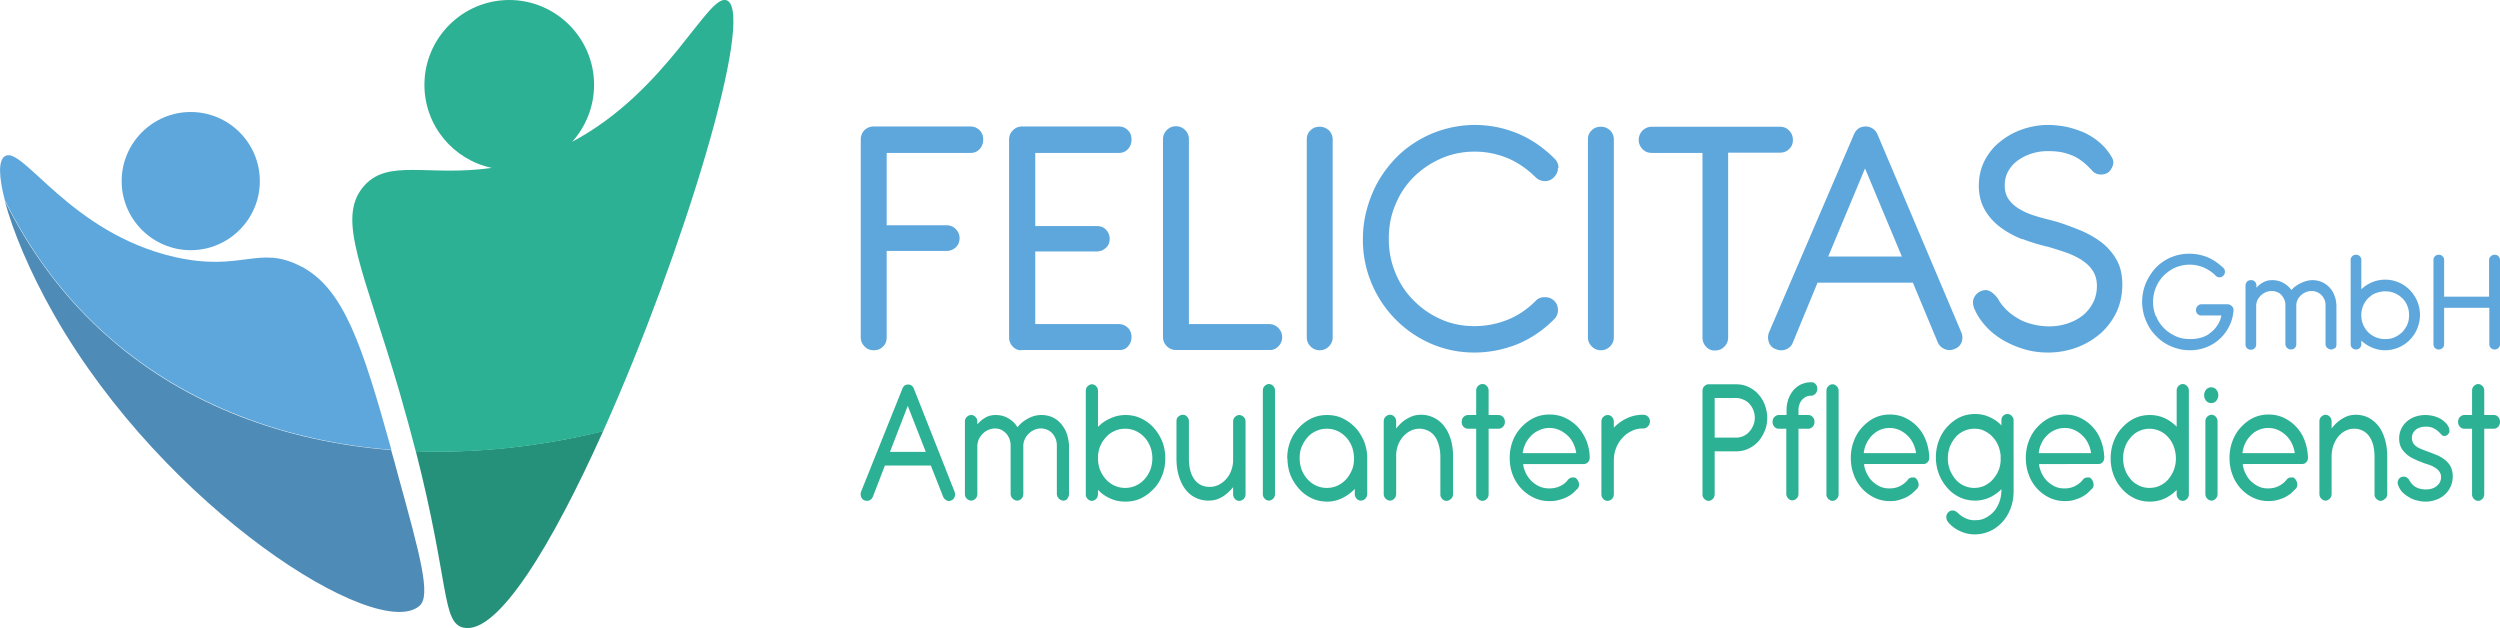 <svg xmlns="http://www.w3.org/2000/svg" id="Ebene_1" data-name="Ebene 1" viewBox="0 0 98.43 24.73"><defs><style>.cls-1{fill:#5da7dc}.cls-4{fill:#2db194}</style></defs><path d="M36.66 18.33h-1.82l-.47 1.22c-.03.07-.07.12-.14.15-.06.03-.13.02-.2 0a.243.243 0 0 1-.13-.15.304.304 0 0 1 .01-.21l1.62-4.04c.04-.11.12-.16.23-.16.05 0 .09.01.13.04.04.03.07.07.09.12l1.6 4.05c.03.07.03.14.01.2-.02.07-.06.12-.13.15-.06.03-.13.04-.19 0a.294.294 0 0 1-.14-.15l-.48-1.22Zm-1.62-.54h1.41l-.71-1.81-.7 1.81Zm7 1.84c-.05.05-.1.08-.17.08s-.13-.03-.18-.08a.256.256 0 0 1-.08-.19v-1.91a.708.708 0 0 0-.18-.47.558.558 0 0 0-.2-.14.644.644 0 0 0-.5 0c-.08.04-.16.08-.22.15-.07.06-.12.13-.16.22-.04.08-.06.17-.06.26v1.89c0 .07-.02.14-.07.19-.05.05-.1.08-.17.08s-.13-.03-.18-.08a.256.256 0 0 1-.08-.19v-1.91c0-.09-.02-.18-.05-.26a.743.743 0 0 0-.13-.21.847.847 0 0 0-.19-.14.604.604 0 0 0-.24-.05.696.696 0 0 0-.47.19c-.06.06-.12.13-.16.21-.04.08-.06.17-.07.26v1.91c0 .07-.02.14-.07.19-.05.05-.11.08-.17.08s-.13-.03-.18-.08a.264.264 0 0 1-.07-.19v-2.83c0-.08.02-.14.07-.19.05-.05.11-.08.18-.08s.13.03.17.08c.05.05.07.12.07.19v.1c.09-.11.2-.2.32-.27s.26-.1.4-.1c.18 0 .35.04.5.13.15.09.27.2.36.35.12-.15.26-.26.43-.35a1.084 1.084 0 0 1 .95-.04c.13.06.24.15.34.26.09.11.17.24.22.38.05.15.08.3.09.46v1.91c0 .07-.02.14-.07.19Zm1.19-.18c0 .07-.02.14-.07.19-.05.05-.11.08-.17.08s-.13-.03-.17-.08a.249.249 0 0 1-.07-.19V15.4c0-.08.02-.14.07-.19.05-.05.11-.08.17-.08s.13.03.17.08c.05.05.07.11.07.19v1.41c.13-.14.29-.25.47-.33.19-.09.39-.14.61-.14s.42.04.61.13.36.21.5.37c.14.15.25.33.34.54.08.21.12.43.12.67s-.04.45-.12.66c-.08.21-.19.39-.34.54-.14.15-.31.28-.5.37-.19.09-.39.13-.61.13s-.42-.04-.61-.13c-.18-.08-.33-.19-.47-.33v.16Zm0-1.4c0 .16.03.31.08.45.06.14.13.26.23.37.1.11.21.19.34.25.13.06.27.09.42.09s.29-.03.42-.09.24-.14.34-.25c.1-.11.17-.23.23-.37a1.33 1.33 0 0 0 0-.91c-.06-.14-.13-.27-.23-.37-.1-.11-.21-.19-.34-.25-.13-.06-.27-.09-.42-.09s-.29.03-.42.09a.94.94 0 0 0-.34.25 1.162 1.162 0 0 0-.31.79v.04Zm3.16-1.64c.05-.05.11-.08.18-.08s.13.03.17.08c.05.05.07.11.07.19v1.47c0 .35.08.62.22.81.14.19.34.29.6.29.13 0 .24-.03.35-.08a1.013 1.013 0 0 0 .49-.55c.05-.13.08-.27.08-.42v-1.51c0-.08.02-.14.07-.19.05-.05.11-.08.17-.08s.13.03.18.08c.05.05.07.12.07.19v2.84c0 .07-.02.14-.07.19-.05.05-.11.08-.18.08s-.13-.03-.17-.08a.264.264 0 0 1-.07-.19v-.27c-.13.16-.27.29-.44.39-.17.1-.34.14-.53.14s-.36-.04-.52-.12c-.16-.08-.29-.19-.4-.34-.11-.15-.19-.32-.25-.52s-.09-.43-.09-.68v-1.46c0-.08.02-.14.07-.19Zm3.81 3.03c0 .07-.02.14-.07.19-.05.05-.11.08-.17.08s-.13-.03-.17-.08a.249.249 0 0 1-.07-.19v-4.05c0-.08.02-.14.07-.19.05-.05.11-.08.17-.08s.13.03.17.08c.05.05.07.11.07.19v4.05Zm.48-1.39c0-.24.04-.46.12-.67.08-.21.2-.39.34-.54.14-.15.31-.28.5-.37.19-.09.39-.13.61-.13s.42.04.61.13.35.21.5.36c.14.15.25.33.34.53.08.21.13.42.13.66v1.41c0 .08-.02.14-.07.2-.05.05-.11.08-.18.08s-.13-.03-.17-.08a.272.272 0 0 1-.07-.2v-.18c-.14.15-.31.27-.49.36-.18.09-.38.14-.59.14s-.42-.04-.61-.13-.36-.21-.5-.37-.26-.34-.34-.54c-.08-.21-.12-.43-.12-.66Zm.49 0c0 .16.03.31.08.45.06.14.13.26.23.37.1.11.21.19.34.25.13.06.27.09.42.09s.29-.03.42-.09.25-.15.34-.25c.1-.11.17-.23.23-.37.06-.14.08-.29.08-.45s-.03-.32-.08-.46c-.06-.14-.13-.27-.23-.37-.1-.11-.21-.19-.34-.25-.13-.06-.27-.09-.42-.09s-.29.03-.42.09a.94.94 0 0 0-.34.25c-.1.11-.17.23-.23.37-.06.14-.08.29-.08.46Zm5.96 1.59c-.05.05-.11.08-.18.08s-.13-.03-.17-.08a.249.249 0 0 1-.07-.19V18c0-.18-.02-.33-.06-.47-.04-.14-.09-.26-.16-.35a.682.682 0 0 0-.26-.22.773.773 0 0 0-.69 0c-.11.05-.2.13-.29.22a1.15 1.15 0 0 0-.28.74v1.52c0 .07-.02.14-.07.19-.05.05-.11.08-.17.08s-.13-.03-.18-.08a.264.264 0 0 1-.07-.19V16.6c0-.08.02-.14.07-.19.05-.05.11-.08.18-.08s.13.03.17.08c.05.05.07.12.07.19v.27c.13-.16.27-.3.44-.39.17-.1.34-.15.53-.15a1.136 1.136 0 0 1 .92.45c.11.14.2.32.26.52s.09.43.09.67v1.47c0 .08-.02.14-.07.19Zm1.48-3.3H59c.07 0 .13.03.18.08.05.05.07.12.07.19s-.02.14-.07.19a.25.25 0 0 1-.18.08h-.39v2.57c0 .07-.02.14-.07.19-.05.05-.11.08-.17.08s-.13-.03-.18-.08a.249.249 0 0 1-.07-.19v-2.57h-.32a.25.25 0 0 1-.18-.08c-.05-.05-.07-.12-.07-.19s.02-.14.07-.19a.25.25 0 0 1 .18-.08h.32v-.95c0-.08.02-.14.07-.19.05-.05.11-.08.18-.08s.13.03.17.08c.05.05.07.11.07.19v.95Zm1.36 1.95a1.149 1.149 0 0 0 .35.67c.09.08.19.15.31.2.12.05.24.07.37.07.16 0 .31-.03.44-.1.13-.06.23-.15.31-.26.04-.04.09-.06.13-.07H62c.05.02.09.06.12.11s.05.11.05.18c0 .07-.03.13-.09.18-.06.06-.12.12-.19.18-.07.05-.15.1-.24.14s-.18.07-.29.1-.22.04-.35.04c-.22 0-.42-.04-.61-.13a1.639 1.639 0 0 1-.84-.9c-.08-.21-.12-.43-.12-.67s.04-.46.12-.67.2-.39.34-.54c.14-.15.31-.28.5-.37.19-.09.4-.13.61-.13s.42.04.61.13.36.21.5.36.25.33.34.54c.08.21.13.43.13.66 0 .08-.02.14-.07.19-.05.05-.1.07-.18.07h-2.36Zm2.09-.45c-.02-.14-.06-.27-.12-.39s-.14-.23-.23-.31-.2-.16-.32-.21a.957.957 0 0 0-.77 0c-.12.05-.23.12-.32.21a1.191 1.191 0 0 0-.35.7h2.11Zm1.48-1c.15-.16.32-.28.51-.37.19-.09.4-.14.63-.14h.02a.256.256 0 0 1 .26.27c0 .07-.03.14-.08.19a.25.25 0 0 1-.18.08h-.02c-.16 0-.3.03-.44.1s-.26.15-.36.27c-.1.11-.19.24-.25.4-.06.15-.09.32-.09.49v1.32c0 .07-.02.14-.07.19-.05.05-.11.08-.18.08s-.13-.03-.17-.08a.264.264 0 0 1-.07-.19v-2.84c0-.08.02-.14.07-.19.05-.05.11-.08.18-.08s.13.03.17.08c.05.05.07.12.07.19v.24Z" class="cls-4"/><path d="M38.21 4.98c.14 0 .26.05.36.15.1.1.14.22.14.37s-.05.27-.14.37a.46.46 0 0 1-.36.15h-3.3v2.85h2.36c.14 0 .27.05.36.15.1.1.15.22.15.36s-.05.27-.15.36c-.1.09-.22.14-.36.14h-2.36v3.41c0 .15-.05.27-.15.36-.1.1-.22.14-.36.14s-.27-.05-.36-.15c-.1-.1-.15-.22-.15-.36v-7.8c0-.06.01-.11.03-.17.02-.06.05-.11.09-.16a.521.521 0 0 1 .39-.17h3.81Zm1.99 8.81c-.14 0-.25-.06-.34-.16a.515.515 0 0 1-.13-.36V5.5c0-.15.05-.27.15-.37.1-.1.22-.15.37-.15h3.8c.14 0 .26.05.36.15.1.1.14.22.14.37s-.05.27-.14.37a.46.46 0 0 1-.36.15h-3.29V8.9h2.42c.14 0 .27.04.36.14.1.1.15.22.15.37s-.05.26-.15.35c-.1.09-.22.14-.36.14h-2.42v2.86h3.29c.14 0 .26.05.36.15.1.1.14.22.14.36s-.05.27-.14.37c-.09.1-.21.15-.36.14h-3.84Zm6.61-1.03h3.16a.515.515 0 0 1 .36.88c-.1.1-.22.15-.36.14H46.3c-.14 0-.26-.05-.36-.15-.1-.1-.15-.22-.15-.36V5.49c0-.15.05-.27.15-.37.1-.1.22-.15.36-.15s.26.05.36.15c.1.1.15.22.15.37v7.26Zm5.66.52c0 .14-.05.26-.15.36-.1.1-.22.15-.36.15s-.26-.05-.36-.15c-.1-.1-.15-.22-.15-.36V5.49c0-.15.05-.27.15-.36.1-.1.22-.14.36-.14s.26.05.36.14c.1.1.15.22.15.36v7.79Zm8.87-6.67c0 .14-.05.26-.15.36-.1.11-.22.16-.36.16s-.26-.05-.36-.14c-.34-.34-.72-.6-1.13-.77-.42-.17-.84-.25-1.28-.25-.47 0-.91.09-1.32.27-.41.18-.77.42-1.08.73-.31.31-.55.67-.72 1.09-.18.42-.26.86-.26 1.34s.08.9.25 1.32.4.78.71 1.09c.3.31.66.57 1.07.75.41.19.86.28 1.34.28.44 0 .87-.08 1.28-.24.41-.16.79-.41 1.14-.76.09-.1.21-.14.36-.14s.26.05.36.14c.1.1.15.22.15.37 0 .14-.05.26-.15.36-.44.44-.93.77-1.47.99-.54.21-1.1.32-1.67.32-.61 0-1.18-.12-1.71-.35A4.454 4.454 0 0 1 54 11.15a4.39 4.39 0 0 1-.34-1.74c0-.39.05-.78.15-1.15.1-.37.24-.73.42-1.06.18-.33.41-.64.67-.92.26-.28.56-.52.89-.72a4.386 4.386 0 0 1 3.95-.31c.54.22 1.03.56 1.47 1 .1.1.15.22.15.36Zm2.2 6.67c0 .14-.05.26-.15.36-.1.1-.22.15-.36.15s-.26-.05-.36-.15c-.1-.1-.15-.22-.15-.36V5.49c0-.15.05-.27.15-.36.1-.1.22-.14.36-.14s.26.05.36.14c.1.1.15.22.15.36v7.79Zm4.5-7.26v7.27c0 .14-.05.26-.15.36-.1.1-.22.15-.37.15s-.26-.05-.35-.15a.524.524 0 0 1-.14-.36V6.02h-2c-.14 0-.27-.05-.36-.15-.1-.1-.15-.22-.15-.36a.514.514 0 0 1 .51-.52h5.05c.14 0 .27.05.36.15.1.1.15.22.15.37s-.05.27-.15.36c-.1.1-.22.14-.36.14h-2.04Zm7.27 5.11h-3.75l-.97 2.35c-.05.14-.15.23-.28.28-.13.05-.27.04-.41-.02a.427.427 0 0 1-.26-.28.554.554 0 0 1 .02-.4l3.33-7.76c.09-.21.24-.32.47-.32a.503.503 0 0 1 .46.31l3.29 7.77c.06.13.07.26.03.39a.45.45 0 0 1-.26.28.505.505 0 0 1-.69-.26l-.98-2.35Zm-3.33-1.03h2.9l-1.45-3.47-1.45 3.47Zm7.64-.68c-.33-.13-.62-.29-.87-.48s-.46-.42-.61-.69c-.15-.27-.23-.58-.23-.94s.08-.7.23-.99c.16-.3.36-.55.62-.75.26-.21.55-.37.87-.48.32-.11.66-.17.99-.17.26 0 .52.03.77.08.25.06.49.14.71.24.22.11.42.24.6.4.18.16.33.35.45.56.06.1.07.2.04.3-.03.1-.08.18-.14.25-.07.07-.17.11-.29.12a.474.474 0 0 1-.35-.11 3.45 3.45 0 0 0-.39-.38c-.13-.1-.27-.19-.41-.25-.15-.06-.3-.11-.46-.14-.16-.03-.34-.04-.53-.04-.21 0-.41.03-.61.09s-.38.15-.54.26c-.16.11-.29.25-.39.42-.1.17-.15.36-.15.58 0 .23.06.43.18.58.12.16.28.29.47.39.19.11.41.19.65.26.24.07.48.13.71.19.33.1.65.22.97.35.31.13.59.29.84.48.24.19.44.42.59.69.15.27.22.59.22.97 0 .39-.08.76-.23 1.08-.16.33-.37.61-.63.84-.27.23-.58.42-.93.55-.36.13-.73.2-1.13.2-.33 0-.64-.04-.94-.13-.3-.09-.58-.21-.84-.36-.25-.15-.48-.33-.67-.54-.19-.21-.34-.43-.44-.66-.08-.17-.09-.32-.04-.44a.53.53 0 0 1 .24-.27c.13-.06.25-.08.36-.03.11.04.22.14.34.29.09.17.21.32.35.46.14.14.3.25.47.35.17.1.36.17.57.22.2.05.42.08.64.08s.45-.03.68-.1c.22-.07.43-.17.6-.3.18-.13.32-.3.43-.5.11-.2.17-.43.17-.69 0-.24-.06-.45-.17-.61-.11-.17-.26-.3-.44-.42-.18-.11-.38-.21-.61-.29-.23-.08-.46-.15-.69-.22a7.07 7.07 0 0 1-1.02-.31Zm5.28 3.05c.07.18.18.33.31.46s.28.23.46.31c.17.08.36.11.56.11.16 0 .31-.02.44-.06.14-.04.26-.1.36-.19.11-.08.2-.18.27-.29.08-.11.13-.24.16-.39h-.79a.204.204 0 0 1-.21-.21c0-.06.02-.11.06-.16.04-.04.09-.07.15-.07h1.04c.06 0 .11.03.16.07.04.04.07.09.07.16-.02.23-.07.44-.17.63a1.669 1.669 0 0 1-.9.83c-.2.08-.42.12-.65.12-.17 0-.34-.02-.5-.07a1.79 1.79 0 0 1-.83-.49 1.82 1.82 0 0 1-.29-.38c-.08-.14-.14-.29-.19-.45-.04-.16-.07-.33-.07-.51 0-.26.05-.5.14-.73.1-.23.23-.43.39-.61a1.813 1.813 0 0 1 1.33-.56c.27 0 .49.05.72.14.23.1.43.24.62.42.04.04.06.09.06.15s-.02.11-.06.15c-.04.04-.09.07-.15.07s-.11-.02-.15-.06c-.14-.15-.31-.25-.48-.33-.18-.07-.36-.11-.55-.11s-.38.04-.55.11c-.17.07-.32.18-.46.31a1.49 1.49 0 0 0-.32 1.61Zm7.04 1.23s-.09.06-.15.06-.11-.02-.16-.06a.213.213 0 0 1-.07-.15v-1.56c0-.08-.02-.15-.05-.21a.523.523 0 0 0-.12-.17.452.452 0 0 0-.17-.11c-.06-.03-.13-.04-.21-.04s-.15.01-.22.04-.14.07-.19.12c-.06.05-.1.11-.14.18-.03.07-.05.14-.05.21v1.54a.204.204 0 0 1-.21.21c-.06 0-.11-.02-.15-.06a.213.213 0 0 1-.07-.15v-1.56c0-.08-.02-.15-.05-.21-.03-.07-.07-.12-.11-.17a.386.386 0 0 0-.17-.11c-.06-.03-.13-.04-.21-.04s-.15.01-.22.04-.14.07-.19.12c-.06.05-.1.11-.14.17-.03.07-.05.13-.06.21v1.56a.204.204 0 0 1-.21.21.204.204 0 0 1-.21-.21v-2.31c0-.06.02-.11.06-.16.04-.04.09-.06.16-.06s.11.02.15.06c.04.04.06.09.06.16v.08c.08-.09.18-.17.28-.22.11-.06.22-.08.35-.08.16 0 .31.04.43.11.13.07.23.16.32.28.1-.12.23-.21.38-.28.15-.07.3-.11.46-.11a.91.91 0 0 1 .66.29c.08.09.15.19.19.31.05.12.07.25.08.38v1.56c0 .06-.02.11-.06.15Zm1.03-.15a.204.204 0 0 1-.21.21.204.204 0 0 1-.21-.21v-3.31a.204.204 0 0 1 .21-.21.204.204 0 0 1 .21.21v1.15a1.359 1.359 0 0 1 .94-.38c.19 0 .37.04.53.11.17.07.31.17.44.3a1.408 1.408 0 0 1 .4.98 1.408 1.408 0 0 1-.4.98 1.373 1.373 0 0 1-.97.41c-.19 0-.37-.04-.53-.11a1.46 1.46 0 0 1-.41-.27v.13Zm0-1.14a.937.937 0 0 0 .27.67.937.937 0 0 0 .67.27c.13 0 .26-.02.37-.07.11-.05.21-.12.3-.2.08-.09.15-.19.2-.3.05-.11.07-.24.07-.37s-.02-.26-.07-.37a.791.791 0 0 0-.2-.3.937.937 0 0 0-.67-.27c-.13 0-.25.03-.37.07s-.21.12-.3.2c-.09.09-.15.19-.2.3-.04.11-.07.22-.07.34v.03Zm3.25-.73H98v-1.44c0-.06.02-.11.07-.15.04-.04.09-.06.15-.06a.204.204 0 0 1 .21.21v3.31a.204.204 0 0 1-.21.21.204.204 0 0 1-.21-.21v-1.43h-1.78v1.43a.204.204 0 0 1-.21.21.204.204 0 0 1-.21-.21v-3.31a.204.204 0 0 1 .21-.21.204.204 0 0 1 .21.21v1.44Z" class="cls-1"/><path d="M67.51 17.77v1.68c0 .07-.02.14-.07.19-.05.05-.1.08-.17.08s-.12-.03-.17-.08a.249.249 0 0 1-.07-.19V15.4c0-.08.02-.14.07-.19.05-.05.1-.08.17-.08h1.08c.17 0 .33.03.48.1.15.07.28.16.39.28.11.12.2.26.26.42.06.16.1.34.1.52s-.03.36-.1.52-.15.3-.26.42c-.11.12-.24.21-.39.28-.15.07-.31.1-.48.1h-.84Zm0-2.11v1.57h.84a.684.684 0 0 0 .52-.23.821.821 0 0 0 .22-.55.821.821 0 0 0-.22-.56.633.633 0 0 0-.24-.16.717.717 0 0 0-.29-.06h-.84Zm2.83.68v-.21c0-.16.03-.3.08-.44.05-.13.12-.24.2-.34.09-.09.19-.17.3-.22.12-.05.24-.08.37-.08h.02c.07 0 .13.02.17.07.05.05.07.11.07.19 0 .07-.02.13-.07.19-.05.05-.11.08-.17.08s-.14.01-.2.04a.61.61 0 0 0-.16.12c-.04.05-.08.11-.1.18-.03.07-.04.14-.04.21v.21h.39c.07 0 .13.03.17.08.05.05.07.12.07.19s-.02.14-.07.19c-.05.05-.11.08-.17.08h-.39v2.55c0 .08-.02.14-.07.19-.05.05-.1.08-.17.08s-.13-.03-.17-.08a.264.264 0 0 1-.07-.19v-2.55h-.3c-.07 0-.13-.03-.17-.08-.05-.05-.07-.12-.07-.19s.02-.14.07-.19c.05-.05.11-.08.17-.08h.3Zm2.05 3.11c0 .07-.02.14-.07.19-.05.05-.1.08-.17.08s-.12-.03-.17-.08a.249.249 0 0 1-.07-.19V15.4c0-.08.02-.14.07-.19.05-.05.1-.08.17-.08s.12.03.17.08c.05.05.07.11.07.19v4.05Zm1-1.16c.02.13.06.26.12.37.06.12.13.22.22.3.09.08.19.15.3.2.11.05.23.07.36.07.16 0 .3-.03.43-.1.12-.06.23-.15.31-.26.04-.04.08-.06.13-.07h.12c.05.02.08.06.11.11s.05.11.05.18c0 .07-.03.13-.09.18-.06.06-.12.12-.19.18-.07.05-.15.1-.23.14-.09.04-.18.07-.28.1s-.22.04-.34.04c-.21 0-.41-.04-.6-.13a1.595 1.595 0 0 1-.82-.9c-.08-.21-.12-.43-.12-.67s.04-.46.12-.67c.08-.21.19-.39.33-.54.14-.15.3-.28.49-.37.19-.09.39-.13.6-.13s.41.04.6.13a1.595 1.595 0 0 1 .82.9c.08.21.12.43.13.66 0 .08-.02.14-.07.19-.04.05-.1.07-.17.07h-2.31Zm2.05-.45c-.02-.14-.06-.27-.12-.39s-.14-.23-.23-.31c-.09-.09-.2-.16-.31-.21a.957.957 0 0 0-1.07.21 1.16 1.16 0 0 0-.33.7h2.06Zm3.84.1v1.39c0 .25-.04.48-.12.69-.08.21-.19.39-.33.54s-.3.27-.48.35c-.18.08-.38.13-.59.13s-.39-.04-.57-.12a1.32 1.32 0 0 1-.47-.34.333.333 0 0 1-.09-.21c0-.08.02-.15.08-.2.04-.04.08-.06.11-.07h.1c.03 0 .06.02.09.04s.06.04.08.06c.1.1.21.17.33.22.12.05.24.07.38.06.14 0 .27-.03.39-.1.12-.06.23-.15.32-.25.09-.11.16-.23.21-.37.05-.14.08-.3.08-.47v-.03c-.14.14-.3.25-.47.33-.18.08-.37.12-.57.12s-.41-.04-.6-.13-.35-.21-.49-.37-.25-.34-.33-.54a1.892 1.892 0 0 1 0-1.33c.08-.21.19-.39.33-.54.14-.15.3-.28.49-.37.19-.09.39-.13.6-.13s.4.04.57.12c.18.08.34.19.47.33v-.19c0-.08.02-.14.07-.19.05-.05.1-.07.17-.07s.13.03.17.08c.05.05.07.11.07.19v1.34Zm-2.59.11c0 .16.03.31.08.45.06.14.13.26.22.37a.978.978 0 0 0 1.13.26c.12-.06.23-.13.32-.23s.17-.21.23-.34c.06-.13.09-.27.1-.42v-.19c-.01-.15-.05-.29-.1-.42-.06-.13-.13-.24-.23-.34-.09-.1-.2-.17-.32-.23s-.25-.08-.39-.08a.978.978 0 0 0-.74.34c-.09.11-.17.23-.22.37-.05.14-.08.29-.08.46Zm3.59.24c.02.13.06.26.12.37.06.12.13.22.22.3.09.08.19.15.3.2.11.05.23.07.36.07.16 0 .3-.03.43-.1.12-.06.23-.15.31-.26.04-.04.08-.06.13-.07h.12c.05.02.08.06.11.11s.05.11.05.18c0 .07-.03.13-.09.18-.06.06-.12.12-.19.18-.07.05-.15.1-.23.14-.09.04-.18.07-.28.1s-.22.04-.34.04c-.21 0-.41-.04-.6-.13a1.595 1.595 0 0 1-.82-.9c-.08-.21-.12-.43-.12-.67s.04-.46.12-.67c.08-.21.19-.39.33-.54.14-.15.3-.28.49-.37.19-.09.39-.13.6-.13s.41.04.6.13a1.595 1.595 0 0 1 .82.9c.08.21.12.43.13.66 0 .08-.02.14-.07.19-.04.05-.1.07-.17.07H80.3Zm2.05-.45c-.02-.14-.06-.27-.12-.39s-.14-.23-.23-.31c-.09-.09-.2-.16-.31-.21s-.24-.08-.38-.08-.26.03-.38.08-.22.12-.31.21-.17.19-.22.31c-.06.12-.1.25-.11.39h2.06Zm3.85 1.61c0 .07-.02.14-.07.19-.05.05-.1.08-.17.08s-.13-.03-.17-.08a.249.249 0 0 1-.07-.19v-.16c-.14.14-.3.26-.48.34-.18.08-.37.12-.58.12s-.41-.04-.6-.13-.35-.21-.49-.37c-.14-.15-.25-.33-.33-.54s-.12-.43-.12-.66.04-.46.12-.67c.08-.21.19-.39.33-.54.14-.15.3-.28.49-.37.19-.09.39-.13.6-.13s.4.04.58.12c.18.08.34.2.48.34v-1.41c0-.08.02-.14.07-.19.05-.05.1-.08.17-.08s.12.03.17.08c.05.05.07.11.07.19v4.05Zm-2.51-.95c.05.14.13.26.22.37.09.11.21.19.33.25.13.06.26.09.41.09s.29-.03.41-.09c.13-.06.24-.14.33-.25a1.252 1.252 0 0 0 .3-.82c0-.16-.03-.31-.08-.46-.05-.14-.13-.27-.22-.37a.978.978 0 0 0-1.48 0c-.09.11-.17.23-.22.37a1.344 1.344 0 0 0 0 .91Zm3.19-3.16c.05-.06.12-.09.2-.09s.15.03.2.09c.05.06.08.14.08.22s-.03.16-.08.22-.12.09-.2.09-.15-.03-.2-.09c-.05-.06-.08-.14-.08-.22s.03-.16.08-.22Zm.45 4.1c0 .07-.02.14-.07.19-.05.05-.1.08-.17.08s-.12-.03-.17-.08a.264.264 0 0 1-.07-.19V16.6c0-.08.02-.14.07-.19.05-.05.11-.08.17-.08s.13.03.17.08c.05.05.07.12.07.19v2.84Zm.99-1.15c.02.13.06.26.12.37.06.12.13.22.22.3.09.08.19.15.3.2.11.05.23.07.36.07.16 0 .3-.03.43-.1.12-.06.23-.15.31-.26.04-.04.08-.06.13-.07h.12c.05.02.08.06.11.11s.05.11.05.18c0 .07-.03.13-.09.18-.06.06-.12.12-.19.18-.07.05-.15.1-.23.14-.09.04-.18.07-.28.1-.1.02-.22.04-.34.04-.21 0-.41-.04-.6-.13a1.595 1.595 0 0 1-.82-.9c-.08-.21-.12-.43-.12-.67s.04-.46.12-.67c.08-.21.19-.39.33-.54.14-.15.3-.28.49-.37.19-.09.39-.13.6-.13s.41.04.6.13a1.595 1.595 0 0 1 .82.9c.08.21.12.43.13.66 0 .08-.02.14-.07.19-.04.05-.1.07-.17.07h-2.31Zm2.05-.45c-.02-.14-.06-.27-.12-.39s-.14-.23-.23-.31c-.09-.09-.2-.16-.31-.21a.957.957 0 0 0-1.07.21 1.16 1.16 0 0 0-.33.7h2.06Zm3.55 1.8c-.05.05-.11.08-.17.08s-.12-.03-.17-.08a.249.249 0 0 1-.07-.19V18c0-.18-.02-.33-.05-.47-.04-.14-.09-.26-.16-.35a.655.655 0 0 0-.25-.22c-.1-.05-.21-.08-.34-.08s-.24.03-.34.08c-.11.05-.2.13-.28.22-.08.09-.14.21-.19.33-.05.13-.07.27-.08.41v1.52c0 .07-.02.14-.07.19-.05.05-.1.08-.17.08s-.12-.03-.17-.08a.264.264 0 0 1-.07-.19V16.6c0-.08.02-.14.07-.19.05-.05.11-.08.17-.08s.13.03.17.08c.05.05.07.12.07.19v.27c.12-.16.27-.3.43-.39.16-.1.33-.15.52-.15s.36.04.51.12c.15.08.28.19.39.33.11.14.19.32.25.52s.09.43.09.67v1.47c0 .08-.02.14-.07.19Zm1.17-1.56a1.086 1.086 0 0 1-.53-.45.797.797 0 0 1-.08-.36.872.872 0 0 1 .32-.69c.1-.08.2-.14.33-.18.12-.04.25-.06.38-.06.09 0 .18.01.28.03.09.02.18.05.26.09.08.04.16.09.22.15.07.06.12.13.16.21.02.05.03.11.03.15 0 .05-.02.08-.05.12a.19.19 0 0 1-.11.07.19.19 0 0 1-.13-.02c-.09-.1-.18-.19-.28-.25a.616.616 0 0 0-.34-.09c-.07 0-.14 0-.21.02a.494.494 0 0 0-.31.22.423.423 0 0 0 0 .4c.03.05.07.1.13.14.05.04.12.07.19.1s.15.06.23.09c.14.05.26.1.39.15.12.05.23.12.32.19.09.08.17.16.22.27.05.1.08.23.08.38 0 .14-.03.27-.08.39a.973.973 0 0 1-.56.52c-.13.05-.27.08-.42.08-.11 0-.21-.01-.32-.04a.977.977 0 0 1-.3-.11 1.51 1.51 0 0 1-.26-.18.772.772 0 0 1-.19-.27c-.04-.08-.05-.15-.03-.21s.05-.11.1-.14c.05-.03.1-.04.17-.03.06.01.12.05.17.12.07.13.16.23.27.29.11.06.24.09.4.09.08 0 .15-.01.22-.03.07-.02.13-.05.19-.1.05-.04.1-.09.13-.15s.05-.13.05-.2a.37.37 0 0 0-.06-.21.536.536 0 0 0-.15-.15c-.06-.04-.13-.08-.21-.11a2.25 2.25 0 0 0-.24-.08c-.12-.05-.24-.09-.36-.15Zm2.74-1.74h.38c.07 0 .13.03.17.08.05.05.07.12.07.19s-.02.14-.07.19c-.05.05-.1.08-.17.08h-.38v2.57c0 .07-.02.14-.07.19-.05.05-.1.08-.17.08s-.13-.03-.17-.08a.249.249 0 0 1-.07-.19v-2.57h-.31c-.07 0-.13-.03-.17-.08-.05-.05-.07-.12-.07-.19s.02-.14.07-.19c.05-.05.11-.08.17-.08h.31v-.95c0-.08.02-.14.07-.19.05-.05.11-.08.17-.08s.12.03.17.08c.05.05.07.11.07.19v.95Z" class="cls-4"/><path d="M11.85 10.49c-1.66-.87-2.32.23-4.97-.37C2.76 9.18.88 5.7.19 6.15c-.26.17-.24.81 0 1.73.92 1.85 2.25 3.8 4.2 5.48 2.98 2.57 6.82 4.02 11.02 4.35-1.16-4.17-1.88-6.34-3.55-7.22Z" class="cls-1"/><path d="M.18 7.88c.31 1.19 1 2.85 1.96 4.53 4.36 7.64 12.73 12.9 14.38 11.44.46-.4.02-1.99-.85-5.15-.09-.34-.18-.67-.27-.98-4.2-.33-8.04-1.77-11.02-4.35C2.43 11.69 1.1 9.74.18 7.89Z" style="fill:#4e8cb7"/><path d="M7.51 9.85c1.5 0 2.72-1.22 2.72-2.72S9.01 4.41 7.51 4.41 4.79 5.63 4.79 7.13s1.22 2.72 2.72 2.72Z" class="cls-1"/><path d="M16.37 17.76c1.33 5.2 1.02 6.75 1.87 6.95 1.34.31 3.49-3.24 5.51-7.74-2.51.62-4.99.88-7.38.79Z" style="fill:#26917a"/><path d="M23.75 16.97C26.91 9.93 29.74.57 28.63.02c-.73-.36-2.32 3.55-6.1 5.56.53-.59.86-1.38.86-2.24 0-1.84-1.5-3.34-3.34-3.34s-3.34 1.5-3.34 3.34c0 1.61 1.14 2.95 2.65 3.27-2.51.36-4.12-.4-5.07.76-1.05 1.28.04 3.28 1.45 8.1.24.84.45 1.6.63 2.3 2.39.09 4.88-.18 7.38-.79Z" class="cls-4"/></svg>